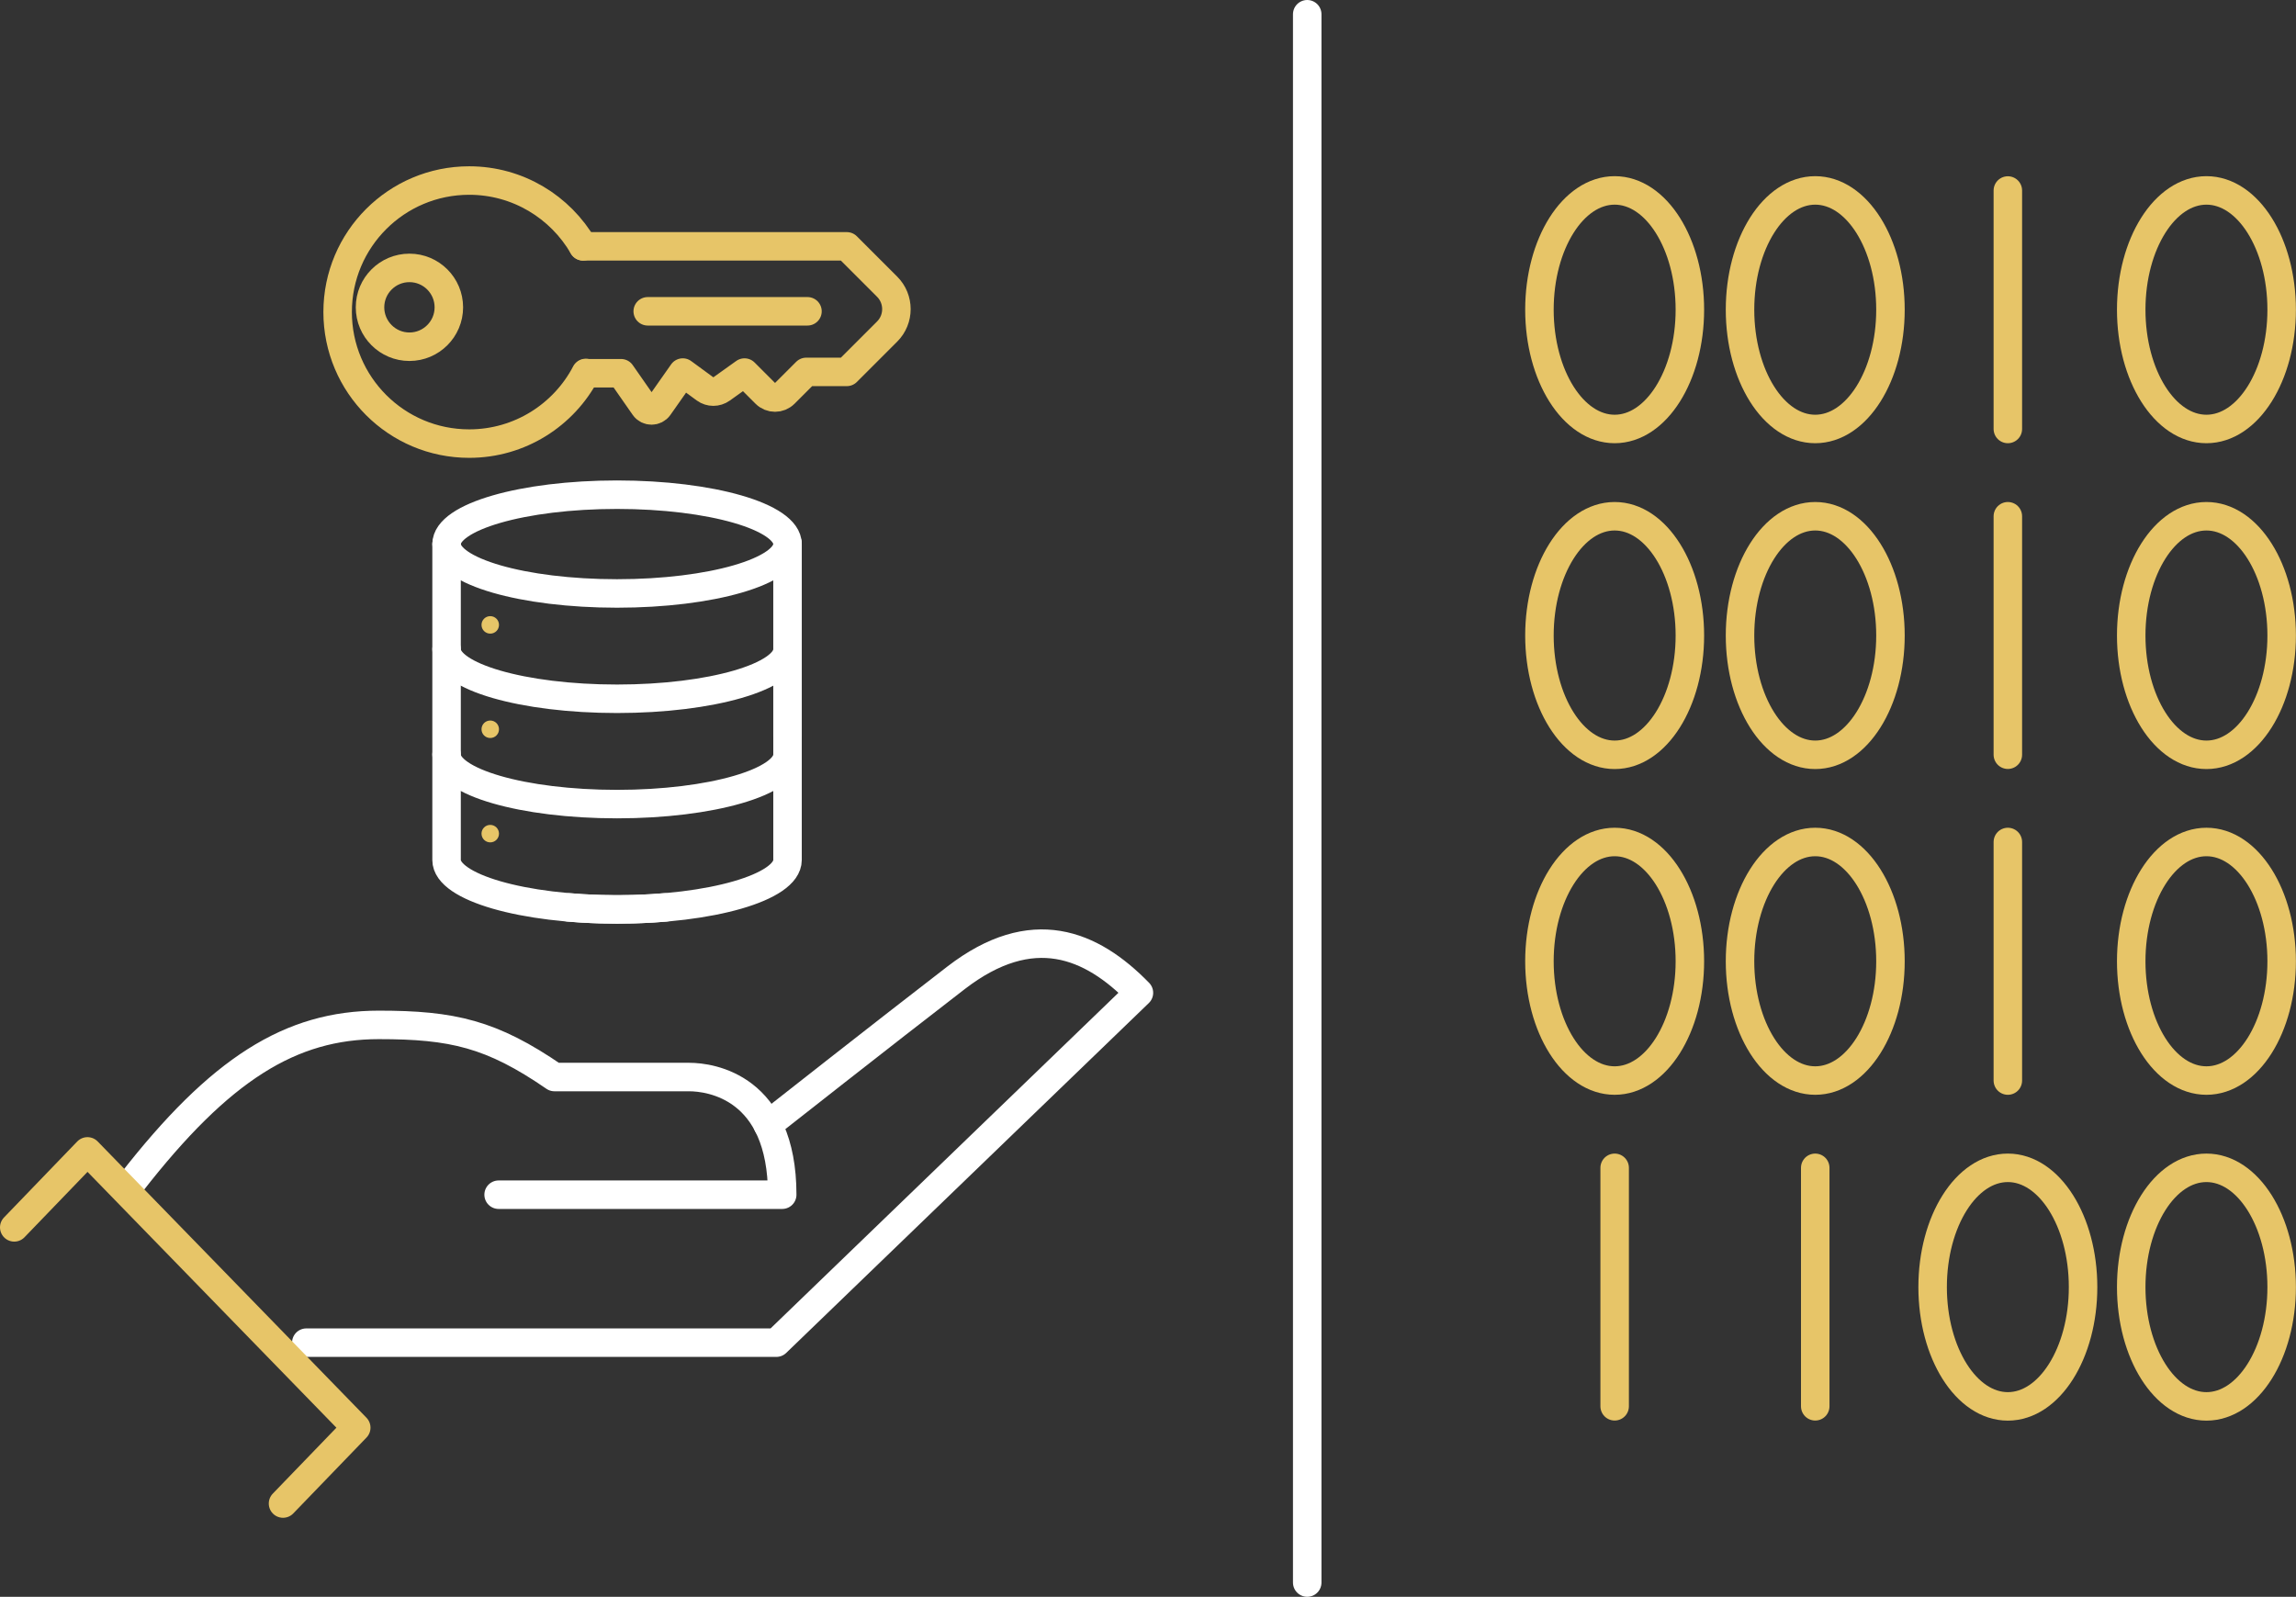 <?xml version="1.0" encoding="UTF-8"?>
<svg id="Layer_2" data-name="Layer 2" xmlns="http://www.w3.org/2000/svg" viewBox="0 0 241.75 168.14">
  <rect x="0" y="0" width="241.75" height="168.14" fill="#333333" stroke="none"/>
  <defs>
    <style>
      .cls-1 {
        fill: #e7c568;
      }

      .cls-2 {
        stroke-miterlimit: 10;
      }

      .cls-2, .cls-3 {
        stroke: #fff;
      }

      .cls-2, .cls-3, .cls-4 {
        fill: none;
        stroke-linecap: round;
        stroke-width: 3px;
      }

      .cls-3, .cls-4 {
        stroke-linejoin: round;
      }

      .cls-4 {
        stroke: #e7c568;
      }
    </style>
  </defs>
  <g id="Layer_1-2" data-name="Layer 1">
    <g>
      <g>
        <line class="cls-2" x1="137.64" y1="1.5" x2="137.64" y2="166.64"/>
        <g>
          <ellipse class="cls-4" cx="170.01" cy="32.61" rx="7.92" ry="12.56"/>
          <ellipse class="cls-4" cx="191.13" cy="32.61" rx="7.92" ry="12.56"/>
          <line class="cls-4" x1="211.41" y1="20.06" x2="211.41" y2="45.17"/>
          <ellipse class="cls-4" cx="232.32" cy="32.61" rx="7.92" ry="12.56"/>
          <ellipse class="cls-4" cx="170.01" cy="66.92" rx="7.92" ry="12.56"/>
          <ellipse class="cls-4" cx="191.13" cy="66.92" rx="7.92" ry="12.56"/>
          <line class="cls-4" x1="211.41" y1="54.36" x2="211.41" y2="79.47"/>
          <ellipse class="cls-4" cx="232.32" cy="66.92" rx="7.92" ry="12.56"/>
          <ellipse class="cls-4" cx="170.01" cy="101.22" rx="7.92" ry="12.56"/>
          <ellipse class="cls-4" cx="191.13" cy="101.22" rx="7.92" ry="12.56"/>
          <line class="cls-4" x1="211.41" y1="88.66" x2="211.41" y2="113.78"/>
          <ellipse class="cls-4" cx="232.32" cy="101.22" rx="7.92" ry="12.56"/>
          <line class="cls-4" x1="170.01" y1="122.97" x2="170.01" y2="148.08"/>
          <line class="cls-4" x1="191.13" y1="122.97" x2="191.13" y2="148.08"/>
          <ellipse class="cls-4" cx="211.41" cy="135.53" rx="7.92" ry="12.56"/>
          <ellipse class="cls-4" cx="232.32" cy="135.53" rx="7.92" ry="12.56"/>
        </g>
      </g>
      <g>
        <path class="cls-3" d="M80.84,118.44s12.23-9.63,19.84-15.49c8.01-6.16,14.23-3.55,19.24,1.59l-38.18,36.84h-49.49"/>
        <path class="cls-3" d="M13.81,124.58c9.38-12.06,16.82-16.66,26.08-16.66,7.75,0,11.88.94,18.49,5.49h14.18c2.28,0,9.8,1.04,9.8,12.39h-29.86"/>
        <polyline class="cls-4" points="1.5 129.24 9.21 121.24 37.51 150.33 29.8 158.32"/>
        <g>
          <g>
            <path class="cls-3" d="M82.92,79.47c0,2.87-8.04,5.2-17.95,5.2s-17.95-2.33-17.95-5.2"/>
            <ellipse class="cls-3" cx="64.97" cy="57.29" rx="17.95" ry="5.2"/>
            <path class="cls-3" d="M82.92,68.38c0,2.87-8.04,5.2-17.95,5.2s-17.95-2.33-17.95-5.2"/>
            <path class="cls-1" d="M52.54,65.8c0,.51-.41.92-.92.92s-.92-.41-.92-.92.41-.92.92-.92.92.41.92.92Z"/>
            <path class="cls-1" d="M52.54,76.79c0,.51-.41.92-.92.92s-.92-.41-.92-.92.41-.92.92-.92.92.41.92.92Z"/>
            <path class="cls-1" d="M52.54,87.78c0,.51-.41.92-.92.92s-.92-.41-.92-.92.41-.92.92-.92.92.41.92.92Z"/>
            <line class="cls-3" x1="82.92" y1="77.54" x2="82.92" y2="57.29"/>
            <path class="cls-3" d="M47.02,57.29v33.27c0,2.87,8.04,5.2,17.95,5.2,1.76,0,3.46-.07,5.07-.21"/>
            <path class="cls-3" d="M82.92,57.29v33.27c0,2.87-8.04,5.2-17.95,5.2-1.76,0-3.46-.07-5.07-.21"/>
          </g>
          <path class="cls-4" d="M61.4,25.94c-2.4-4.14-6.87-6.93-12-6.93-7.65,0-13.85,6.2-13.85,13.85s6.2,13.85,13.85,13.85c5.34,0,9.97-3.02,12.28-7.44"/>
          <path class="cls-4" d="M61.4,25.94h27.76l4.25,4.25c1.3,1.3,1.3,3.42,0,4.72l-4.25,4.25h-4.27s-2.29,2.29-2.29,2.29c-.55.55-1.44.55-1.99,0l-2.22-2.22-2.42,1.73c-.52.37-1.21.37-1.72,0l-2.36-1.73-2.53,3.6c-.37.52-1.15.52-1.51,0l-2.46-3.53h-3.68"/>
          <line class="cls-4" x1="68.2" y1="32.78" x2="85.02" y2="32.78"/>
          <path class="cls-4" d="M43.11,36.51c2.29,0,4.15-1.86,4.15-4.15s-1.86-4.15-4.15-4.15-4.15,1.86-4.15,4.15,1.86,4.15,4.15,4.15Z"/>
        </g>
      </g>
    </g>
  </g>
</svg>
